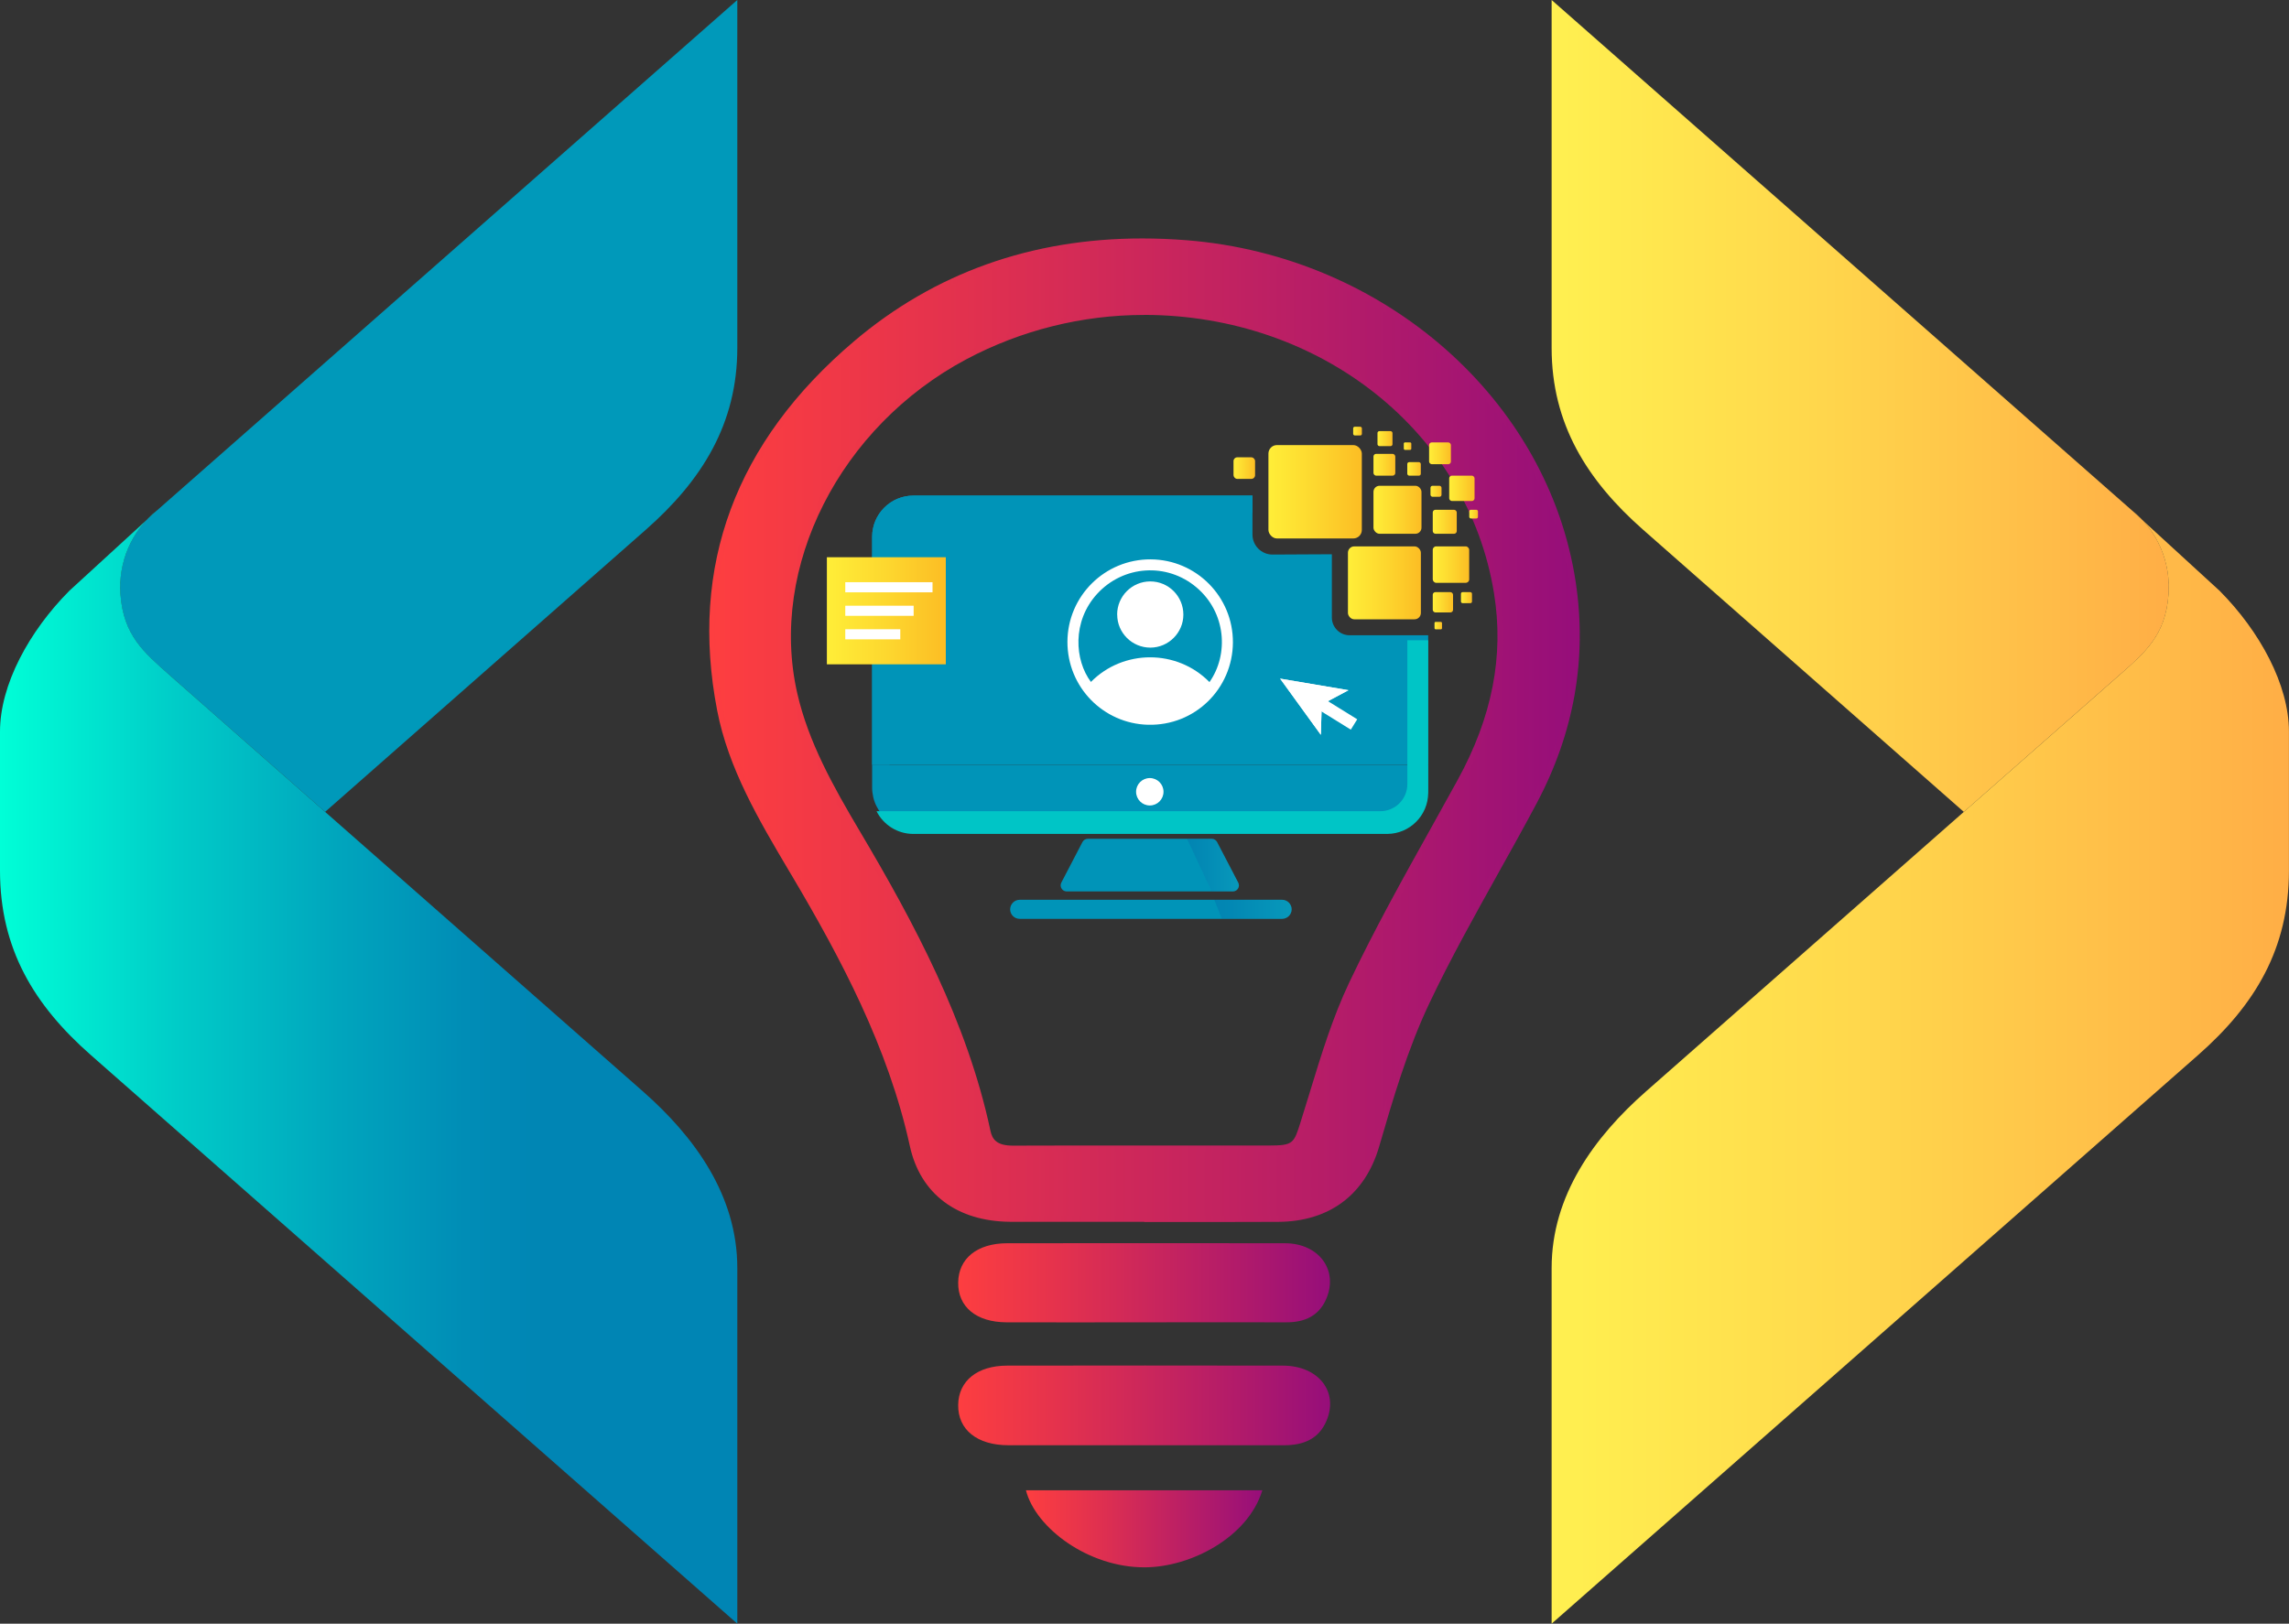 <?xml version="1.0" encoding="UTF-8"?>
<svg id="Layer_2" data-name="Layer 2" xmlns="http://www.w3.org/2000/svg" xmlns:xlink="http://www.w3.org/1999/xlink" viewBox="0 0 375.68 266.53">
  <rect x="0" y="0" width="375.68" height="266.53" fill="#333333" stroke="none"/>
  <defs>
    <style>
      .cls-1 {
        fill: url(#linear-gradient-21);
      }

      .cls-1, .cls-2 {
        opacity: .18;
      }

      .cls-3 {
        fill: url(#linear-gradient-2);
      }

      .cls-4 {
        fill: #fff;
      }

      .cls-5 {
        fill: url(#linear-gradient-17);
      }

      .cls-6 {
        fill: url(#linear-gradient-15);
      }

      .cls-7 {
        fill: url(#linear-gradient-18);
      }

      .cls-8 {
        fill: #0099ba;
      }

      .cls-9 {
        fill: url(#linear-gradient-28);
      }

      .cls-10 {
        fill: url(#linear-gradient-14);
      }

      .cls-11 {
        fill: url(#linear-gradient-20);
      }

      .cls-12 {
        fill: url(#linear-gradient-6);
      }

      .cls-13 {
        clip-path: url(#clippath-2);
      }

      .cls-14 {
        fill: url(#linear-gradient-9);
        opacity: .24;
      }

      .cls-15 {
        fill: url(#linear-gradient-11);
      }

      .cls-16 {
        fill: url(#linear-gradient-10);
      }

      .cls-17 {
        fill: none;
        stroke: #fff;
        stroke-miterlimit: 10;
        stroke-width: 1.66px;
      }

      .cls-18 {
        fill: url(#linear-gradient-16);
      }

      .cls-19 {
        fill: #0094b8;
      }

      .cls-20 {
        fill: url(#linear-gradient-25);
      }

      .cls-21 {
        fill: url(#linear-gradient-5);
      }

      .cls-22 {
        fill: url(#linear-gradient-7);
      }

      .cls-23 {
        fill: #00c5c6;
      }

      .cls-24 {
        fill: url(#linear-gradient-24);
      }

      .cls-25 {
        fill: url(#linear-gradient-3);
      }

      .cls-26 {
        fill: url(#linear-gradient);
      }

      .cls-2 {
        fill: url(#linear-gradient-22);
      }

      .cls-27 {
        fill: url(#linear-gradient-27);
      }

      .cls-28 {
        fill: url(#linear-gradient-29);
      }

      .cls-29 {
        fill: url(#linear-gradient-30);
      }

      .cls-30 {
        fill: url(#linear-gradient-23);
      }

      .cls-31 {
        fill: url(#linear-gradient-19);
      }

      .cls-32 {
        fill: url(#linear-gradient-4);
      }

      .cls-33 {
        fill: url(#linear-gradient-8);
      }

      .cls-34 {
        fill: url(#linear-gradient-12);
      }

      .cls-35 {
        fill: url(#linear-gradient-13);
      }

      .cls-36 {
        fill: url(#linear-gradient-26);
      }
    </style>
    <linearGradient id="linear-gradient" x1="670.66" y1="-180.22" x2="791.67" y2="-180.22" gradientTransform="translate(791.67 -5.1) rotate(-180)" gradientUnits="userSpaceOnUse">
      <stop offset="0" stop-color="#0085b4"/>
      <stop offset=".23" stop-color="#0085b4"/>
      <stop offset=".26" stop-color="#0085b4"/>
      <stop offset=".37" stop-color="#008db6"/>
      <stop offset=".54" stop-color="#00a5bd"/>
      <stop offset=".76" stop-color="#00ccc8"/>
      <stop offset="1" stop-color="#00ffd7"/>
    </linearGradient>
    <linearGradient id="linear-gradient-2" x1="208.18" y1="80.73" x2="223.52" y2="80.73" gradientUnits="userSpaceOnUse">
      <stop offset="0" stop-color="#ffee38"/>
      <stop offset=".53" stop-color="#fdd62e"/>
      <stop offset="1" stop-color="#fcbd24"/>
    </linearGradient>
    <linearGradient id="linear-gradient-3" x1="221.23" y1="95.67" x2="233.19" y2="95.67" xlink:href="#linear-gradient-2"/>
    <linearGradient id="linear-gradient-4" x1="116.4" y1="119.85" x2="259.27" y2="119.85" gradientUnits="userSpaceOnUse">
      <stop offset="0" stop-color="#fd3e40"/>
      <stop offset=".27" stop-color="#e4324d"/>
      <stop offset=".85" stop-color="#a71670"/>
      <stop offset="1" stop-color="#960e7a"/>
    </linearGradient>
    <linearGradient id="linear-gradient-5" x1="117.42" y1="119.85" x2="258.27" y2="119.85" xlink:href="#linear-gradient-4"/>
    <linearGradient id="linear-gradient-6" x1="157.26" y1="230.69" x2="218.3" y2="230.69" xlink:href="#linear-gradient-4"/>
    <linearGradient id="linear-gradient-7" x1="157.25" y1="210.56" x2="218.28" y2="210.56" xlink:href="#linear-gradient-4"/>
    <linearGradient id="linear-gradient-8" x1="168.39" y1="250.95" x2="207.18" y2="250.95" xlink:href="#linear-gradient-4"/>
    <linearGradient id="linear-gradient-9" x1="143.14" y1="108.32" x2="205.56" y2="108.32" gradientUnits="userSpaceOnUse">
      <stop offset="0" stop-color="#073e98"/>
      <stop offset=".25" stop-color="#0e56a1"/>
      <stop offset=".76" stop-color="#2093bb"/>
      <stop offset="1" stop-color="#2ab2c8"/>
    </linearGradient>
    <linearGradient id="linear-gradient-10" x1="235.15" y1="85.66" x2="239.09" y2="85.66" xlink:href="#linear-gradient-2"/>
    <linearGradient id="linear-gradient-11" x1="230.97" y1="76.97" x2="233.19" y2="76.97" xlink:href="#linear-gradient-2"/>
    <linearGradient id="linear-gradient-12" x1="234.78" y1="80.65" x2="236.58" y2="80.65" xlink:href="#linear-gradient-2"/>
    <linearGradient id="linear-gradient-13" x1="239.78" y1="98.1" x2="241.58" y2="98.1" xlink:href="#linear-gradient-2"/>
    <linearGradient id="linear-gradient-14" x1="237.85" y1="80.16" x2="242.01" y2="80.16" xlink:href="#linear-gradient-2"/>
    <linearGradient id="linear-gradient-15" x1="234.55" y1="74.41" x2="238.14" y2="74.41" xlink:href="#linear-gradient-2"/>
    <linearGradient id="linear-gradient-16" x1="230.4" y1="73.23" x2="231.62" y2="73.23" xlink:href="#linear-gradient-2"/>
    <linearGradient id="linear-gradient-17" x1="235.44" y1="102.7" x2="236.67" y2="102.7" xlink:href="#linear-gradient-2"/>
    <linearGradient id="linear-gradient-18" x1="241.14" y1="84.4" x2="242.56" y2="84.4" xlink:href="#linear-gradient-2"/>
    <linearGradient id="linear-gradient-19" x1="222.09" y1="70.77" y2="70.77" xlink:href="#linear-gradient-2"/>
    <linearGradient id="linear-gradient-20" x1="226.08" y1="72" x2="228.54" y2="72" xlink:href="#linear-gradient-2"/>
    <linearGradient id="linear-gradient-21" x1="194.82" y1="142.01" x2="203.34" y2="142.01" xlink:href="#linear-gradient-9"/>
    <linearGradient id="linear-gradient-22" x1="199.31" y1="149.27" x2="211.99" y2="149.27" xlink:href="#linear-gradient-9"/>
    <linearGradient id="linear-gradient-23" x1="225.42" y1="83.68" x2="233.3" y2="83.68" xlink:href="#linear-gradient-2"/>
    <linearGradient id="linear-gradient-24" x1="235.15" y1="92.68" x2="241.14" y2="92.68" xlink:href="#linear-gradient-2"/>
    <linearGradient id="linear-gradient-25" x1="225.42" y1="76.29" x2="229" y2="76.29" xlink:href="#linear-gradient-2"/>
    <linearGradient id="linear-gradient-26" x1="202.45" y1="76.85" x2="206" y2="76.85" xlink:href="#linear-gradient-2"/>
    <linearGradient id="linear-gradient-27" x1="235.15" y1="98.86" x2="238.48" y2="98.86" xlink:href="#linear-gradient-2"/>
    <linearGradient id="linear-gradient-28" x1="135.71" y1="100.26" x2="155.23" y2="100.26" xlink:href="#linear-gradient-2"/>
    <clipPath id="clippath-2">
      <polygon class="cls-4" points="210.1 111.4 216.78 120.62 216.93 115.64 221.32 113.3 210.1 111.4"/>
    </clipPath>
    <linearGradient id="linear-gradient-29" x1="254.66" y1="162.26" x2="355.95" y2="162.26" gradientTransform="translate(0 228.9) scale(1 -1)" gradientUnits="userSpaceOnUse">
      <stop offset="0" stop-color="#fff050"/>
      <stop offset=".41" stop-color="#ffd84c"/>
      <stop offset="1" stop-color="#ffae46"/>
    </linearGradient>
    <linearGradient id="linear-gradient-30" x1="254.66" y1="53.78" x2="375.68" y2="53.78" xlink:href="#linear-gradient-29"/>
  </defs>
  <g id="Layer_1-2" data-name="Layer 1">
    <g>
      <g>
        <path class="cls-8" d="m105.97,86.98l-52.61,46.29-25.49-22.42c-.24-.21-.47-.42-.71-.62-.01-.01-.02-.02-.04-.03-3.93-3.47-6.91-6.32-7.36-12.63-.31-4.36,1.12-8.82,4.26-12.18l1.82-1.67h0S121.01,0,121.01,0v57.1c0,12.48-5.81,21.76-15.04,29.88"/>
        <path class="cls-26" d="m121.01,266.53L14.91,173.19C5.57,164.98,0,155.74,0,142.91v-22.83c0-7.68,4.79-16.47,11.38-23.1l14.48-13.27c-4.4,3.45-6.46,8.72-6.09,13.86.48,6.7,3.81,9.5,8.1,13.28l25.49,22.42,52.14,45.87c8.52,7.49,15.51,17.1,15.51,29.01v58.38Z"/>
      </g>
      <g>
        <g>
          <rect class="cls-3" x="208.18" y="73.06" width="15.33" height="15.33" rx="1.4" ry="1.4"/>
          <rect class="cls-25" x="221.23" y="89.69" width="11.97" height="11.97" rx="1.04" ry="1.04"/>
        </g>
        <g>
          <path class="cls-32" d="m187.8,200.56h-13.44c-2.85.01-5.69,0-8.54,0-8.77-.06-14.78-4.59-16.49-12.43-3.55-16.23-11.37-30.87-19.3-44.28l-.58-.97c-4.87-8.22-9.91-16.73-11.75-26.28-4.57-23.67,2.99-44.05,22.47-60.58,13.2-11.2,29.12-16.88,47.3-16.88,2.41,0,4.89.1,7.37.3,32.46,2.62,59.29,26.24,63.78,56.15,1.88,12.52-.27,24.71-6.4,36.24-2.08,3.92-4.25,7.8-6.42,11.69-3.82,6.86-7.78,13.95-11.18,21.11-3.62,7.62-5.98,15.73-8.27,23.59-2.31,7.91-8.19,12.3-16.56,12.35-2.84.02-5.67.02-8.51.02h-13.47Zm-.09-148.86c-10.11,0-20.17,2.52-29.1,7.27-20.78,11.07-32.46,34.11-27.77,54.79,1.82,8.02,5.91,15.33,10.3,22.73,8.88,14.98,17.62,31.29,21.41,49.11.31,1.48,1.07,2.46,3.72,2.46,3.1-.02,6.15-.02,9.19-.02h24.42s8.41,0,8.41,0c3.95,0,4.06-.36,5.14-3.76.54-1.71,1.07-3.43,1.59-5.15,1.82-5.96,3.7-12.12,6.43-17.87,4.11-8.66,8.88-17.21,13.49-25.48,1.43-2.57,2.86-5.13,4.27-7.7,5.7-10.37,7.66-20.42,5.99-30.72-4.28-26.46-28.46-45.67-57.48-45.67Z"/>
          <path class="cls-21" d="m187.8,199.55c-7.32,0-14.65.04-21.97,0-8.28-.05-13.89-4.23-15.51-11.63-3.49-15.96-11.05-30.42-19.42-44.58-5.08-8.59-10.33-17.18-12.21-26.93-4.55-23.54,3.16-43.52,22.13-59.62,15.15-12.85,33.52-17.99,53.93-16.34,31.87,2.58,58.49,26.19,62.86,55.29,1.88,12.48-.31,24.35-6.3,35.62-5.83,10.97-12.31,21.66-17.62,32.83-3.6,7.59-5.99,15.71-8.33,23.74-2.12,7.27-7.33,11.57-15.6,11.62-7.32.05-14.65,0-21.97,0Zm-.16-10.49c6.88,0,13.76,0,20.65,0,4.37,0,4.89-.65,6.1-4.47,2.45-7.69,4.5-15.59,7.97-22.89,5.35-11.27,11.69-22.14,17.73-33.12,5.45-9.92,7.89-20.35,6.1-31.37-6.17-38.13-51.89-58.4-88.06-39.13-21.3,11.35-33.09,34.68-28.28,55.91,1.88,8.29,6.06,15.69,10.41,23.02,9.19,15.5,17.57,31.29,21.29,48.8.53,2.48,2.23,3.28,4.78,3.26,7.1-.04,14.21-.01,21.31-.01Z"/>
          <path class="cls-12" d="m187.46,237.24c-7.32,0-14.64.01-21.96,0-5.15-.01-8.29-2.56-8.24-6.61.05-3.95,3.13-6.46,8.05-6.46,15.09-.02,30.17-.03,45.26,0,5.81.02,9.14,4.25,7.16,9.01-1.28,3.07-3.85,4.06-6.97,4.06-7.76-.01-15.53,0-23.29,0Z"/>
          <path class="cls-22" d="m187.81,217.06c-7.54,0-15.09.03-22.63,0-4.96-.02-7.97-2.55-7.92-6.53.05-3.96,3.12-6.44,8.04-6.45,15.2-.01,30.4-.03,45.59,0,5.5.01,8.74,4.3,6.85,8.97-1.2,2.95-3.59,4.02-6.63,4.01-7.77-.02-15.53,0-23.3,0Z"/>
          <path class="cls-33" d="m168.39,244.63h38.79c-2.32,7.67-11.72,12.66-19.38,12.65-9.18,0-17.83-6.44-19.42-12.65Z"/>
        </g>
        <path class="cls-14" d="m149.9,81.35h55.66v2.82h-52.82c-3.73,0-6.76,3.03-6.76,6.76v41.19c0,1.15.29,2.23.79,3.17-2.16-1.13-3.63-3.39-3.63-5.99v-41.19c0-3.73,3.03-6.76,6.76-6.76Z"/>
        <g>
          <rect class="cls-16" x="235.15" y="83.68" width="3.94" height="3.94" rx=".44" ry=".44"/>
          <rect class="cls-15" x="230.97" y="75.86" width="2.22" height="2.22" rx=".31" ry=".31"/>
          <rect class="cls-34" x="234.78" y="79.74" width="1.81" height="1.81" rx=".33" ry=".33"/>
          <rect class="cls-35" x="239.78" y="97.2" width="1.81" height="1.81" rx=".26" ry=".26"/>
          <rect class="cls-10" x="237.85" y="78.08" width="4.16" height="4.16" rx=".44" ry=".44"/>
          <rect class="cls-6" x="234.55" y="72.62" width="3.58" height="3.58" rx=".44" ry=".44"/>
          <rect class="cls-18" x="230.4" y="72.62" width="1.23" height="1.23" rx=".19" ry=".19"/>
          <rect class="cls-5" x="235.44" y="102.08" width="1.23" height="1.23" rx=".19" ry=".19"/>
          <rect class="cls-7" x="241.14" y="83.68" width="1.43" height="1.43" rx=".26" ry=".26"/>
          <rect class="cls-31" x="222.09" y="70.05" width="1.43" height="1.43" rx=".26" ry=".26"/>
          <rect class="cls-11" x="226.08" y="70.77" width="2.46" height="2.46" rx=".31" ry=".31"/>
        </g>
        <path class="cls-19" d="m234.4,104.28v21.26h-91.26v-37.43c0-3.73,3.03-6.76,6.76-6.76h55.66v6.4c0,1.81,1.47,3.28,3.27,3.28l9.76-.05v10.39c0,1.61,1.31,2.91,2.91,2.91h12.89Z"/>
        <path class="cls-19" d="m205.56,81.35v2.82h-52.82c-3.73,0-6.76,3.03-6.76,6.76v34.62h-2.84v-37.43c0-3.73,3.03-6.76,6.76-6.76h55.66Z"/>
        <path class="cls-19" d="m234.4,125.55v3.76c0,3.73-3.03,6.76-6.76,6.76h-77.74c-2.19,0-4.14-1.04-5.37-2.66-.26-.33-.48-.69-.67-1.07-.23-.45-.41-.94-.53-1.45-.12-.51-.19-1.04-.19-1.58v-3.76h91.26Z"/>
        <path class="cls-23" d="m234.4,105.11v25.02c0,3.73-3.03,6.76-6.76,6.76h-77.74c-2.64,0-4.93-1.52-6.04-3.73h82.68c2.45,0,4.44-1.99,4.44-4.44v-23.62h3.43Z"/>
        <path class="cls-19" d="m202.35,146.33h-27.28c-.74,0-1.22-.79-.88-1.45l3.47-6.66c.17-.33.51-.53.88-.53h20.33c.37,0,.71.21.88.53l3.47,6.66c.35.66-.14,1.45-.88,1.45Z"/>
        <circle class="cls-4" cx="188.71" cy="129.97" r="2.25"/>
        <path class="cls-1" d="m202.35,146.33h-3.49l-4.04-8.64h4.06c.37,0,.71.21.88.53l3.47,6.66c.35.66-.14,1.45-.88,1.45Z"/>
        <path class="cls-19" d="m211.99,149.27c0,.43-.18.82-.46,1.1-.29.28-.68.46-1.11.46h-43.07c-.86,0-1.56-.7-1.56-1.56,0-.43.18-.82.46-1.11.28-.28.67-.46,1.1-.46h43.07c.86,0,1.57.7,1.57,1.57Z"/>
        <path class="cls-2" d="m211.99,149.27c0,.43-.18.82-.46,1.1-.29.28-.68.46-1.11.46h-9.89l-1.23-3.13h11.12c.86,0,1.57.7,1.57,1.57Z"/>
        <g>
          <rect class="cls-30" x="225.42" y="79.74" width="7.88" height="7.88" rx="1" ry="1"/>
          <rect class="cls-24" x="235.15" y="89.69" width="5.98" height="5.98" rx=".56" ry=".56"/>
          <rect class="cls-20" x="225.42" y="74.5" width="3.58" height="3.58" rx=".44" ry=".44"/>
          <rect class="cls-36" x="202.45" y="75.07" width="3.54" height="3.54" rx=".61" ry=".61"/>
          <rect class="cls-27" x="235.15" y="97.2" width="3.33" height="3.33" rx=".43" ry=".43"/>
        </g>
        <g>
          <path class="cls-4" d="m175.19,105.35c.03-7.52,6.15-13.57,13.67-13.53,7.48.04,13.54,6.15,13.49,13.66-.05,7.56-6.22,13.7-13.96,13.49-7.26-.19-13.21-6.12-13.2-13.63Zm23.32,6.61c3.19-4.56,2.73-11.42-2.14-15.54-4.85-4.11-12-3.64-16.31,1.07-4.13,4.52-3.69,10.89-1.01,14.45,5.28-5.36,14.09-5.42,19.45.02Z"/>
          <path class="cls-4" d="m183.35,100.88c0-3,2.43-5.44,5.44-5.44,3,0,5.43,2.44,5.43,5.45,0,2.97-2.44,5.41-5.41,5.42-3.01,0-5.45-2.43-5.45-5.42Z"/>
        </g>
        <rect class="cls-9" x="135.71" y="91.47" width="19.52" height="17.58"/>
        <g>
          <line class="cls-17" x1="138.73" y1="96.4" x2="153.05" y2="96.4"/>
          <line class="cls-17" x1="138.73" y1="100.26" x2="149.95" y2="100.26"/>
          <line class="cls-17" x1="138.73" y1="104.12" x2="147.76" y2="104.12"/>
        </g>
        <g>
          <rect class="cls-4" x="218.34" y="113.74" width="2" height="6.8" transform="translate(4.2 241.82) rotate(-58.2)"/>
          <g>
            <polygon class="cls-4" points="210.1 111.4 216.78 120.62 216.93 115.64 221.32 113.3 210.1 111.4"/>
            <g class="cls-13">
              <rect class="cls-4" x="214.32" y="106.66" width="3.31" height="10.54" transform="translate(7.03 236.49) rotate(-58.2)"/>
              <rect class="cls-4" x="215.09" y="108.07" width=".02" height="10.54" transform="translate(5.42 236.41) rotate(-58.2)"/>
              <rect class="cls-4" x="215.08" y="108.08" width=".02" height="10.54" transform="translate(5.4 236.41) rotate(-58.2)"/>
              <rect class="cls-4" x="215.07" y="108.1" width=".02" height="10.54" transform="translate(5.39 236.41) rotate(-58.2)"/>
              <rect class="cls-4" x="215.06" y="108.11" width=".02" height="10.54" transform="translate(5.37 236.41) rotate(-58.2)"/>
              <rect class="cls-4" x="215.06" y="108.13" width=".02" height="10.54" transform="translate(5.35 236.41) rotate(-58.2)"/>
              <rect class="cls-4" x="215.05" y="108.14" width=".02" height="10.54" transform="translate(5.34 236.41) rotate(-58.2)"/>
              <rect class="cls-4" x="215.04" y="108.15" width=".02" height="10.54" transform="translate(5.32 236.41) rotate(-58.2)"/>
              <rect class="cls-4" x="215.03" y="108.17" width=".02" height="10.54" transform="translate(5.31 236.41) rotate(-58.2)"/>
              <rect class="cls-4" x="215.02" y="108.18" width=".02" height="10.54" transform="translate(5.29 236.41) rotate(-58.2)"/>
              <rect class="cls-4" x="215.01" y="108.2" width=".02" height="10.54" transform="translate(5.27 236.41) rotate(-58.2)"/>
              <rect class="cls-4" x="215" y="108.21" width=".02" height="10.54" transform="translate(5.26 236.4) rotate(-58.2)"/>
              <rect class="cls-4" x="214.99" y="108.22" width=".02" height="10.54" transform="translate(5.24 236.4) rotate(-58.2)"/>
              <rect class="cls-4" x="214.99" y="108.24" width=".02" height="10.54" transform="translate(5.23 236.4) rotate(-58.2)"/>
              <rect class="cls-4" x="214.98" y="108.25" width=".02" height="10.54" transform="translate(5.21 236.4) rotate(-58.2)"/>
              <rect class="cls-4" x="214.97" y="108.27" width=".02" height="10.54" transform="translate(5.19 236.4) rotate(-58.2)"/>
              <rect class="cls-4" x="214.96" y="108.28" width=".02" height="10.54" transform="translate(5.18 236.4) rotate(-58.2)"/>
              <rect class="cls-4" x="214.95" y="108.29" width=".02" height="10.54" transform="translate(5.16 236.4) rotate(-58.2)"/>
              <rect class="cls-4" x="214.94" y="108.31" width=".02" height="10.54" transform="translate(5.15 236.4) rotate(-58.2)"/>
              <rect class="cls-4" x="214.93" y="108.32" width=".02" height="10.54" transform="translate(5.13 236.4) rotate(-58.2)"/>
              <rect class="cls-4" x="214.93" y="108.33" width=".02" height="10.54" transform="translate(5.11 236.4) rotate(-58.2)"/>
              <rect class="cls-4" x="214.92" y="108.35" width=".02" height="10.54" transform="translate(5.1 236.4) rotate(-58.2)"/>
              <rect class="cls-4" x="214.91" y="108.36" width=".02" height="10.54" transform="translate(5.08 236.4) rotate(-58.2)"/>
              <rect class="cls-4" x="214.9" y="108.38" width=".02" height="10.54" transform="translate(5.07 236.4) rotate(-58.2)"/>
              <rect class="cls-4" x="214.89" y="108.39" width=".02" height="10.54" transform="translate(5.05 236.4) rotate(-58.2)"/>
              <rect class="cls-4" x="214.88" y="108.4" width=".02" height="10.54" transform="translate(5.04 236.39) rotate(-58.2)"/>
              <rect class="cls-4" x="214.87" y="108.42" width=".02" height="10.54" transform="translate(5.02 236.39) rotate(-58.2)"/>
              <rect class="cls-4" x="214.87" y="108.43" width=".02" height="10.54" transform="translate(5 236.39) rotate(-58.2)"/>
              <rect class="cls-4" x="214.86" y="108.45" width=".02" height="10.54" transform="translate(4.99 236.39) rotate(-58.2)"/>
              <rect class="cls-4" x="214.85" y="108.46" width=".02" height="10.54" transform="translate(4.97 236.39) rotate(-58.2)"/>
              <rect class="cls-4" x="214.84" y="108.47" width=".02" height="10.54" transform="translate(4.96 236.39) rotate(-58.2)"/>
              <rect class="cls-4" x="214.83" y="108.49" width=".02" height="10.54" transform="translate(4.94 236.39) rotate(-58.2)"/>
              <rect class="cls-4" x="214.82" y="108.5" width=".02" height="10.54" transform="translate(4.92 236.39) rotate(-58.2)"/>
              <rect class="cls-4" x="214.81" y="108.52" width=".02" height="10.54" transform="translate(4.91 236.39) rotate(-58.2)"/>
              <rect class="cls-4" x="214.8" y="108.53" width=".02" height="10.54" transform="translate(4.89 236.39) rotate(-58.2)"/>
              <rect class="cls-4" x="214.8" y="108.54" width=".02" height="10.54" transform="translate(4.88 236.39) rotate(-58.2)"/>
              <rect class="cls-4" x="214.79" y="108.56" width=".02" height="10.54" transform="translate(4.86 236.39) rotate(-58.2)"/>
              <rect class="cls-4" x="214.78" y="108.57" width=".02" height="10.54" transform="translate(4.84 236.39) rotate(-58.2)"/>
              <rect class="cls-4" x="214.77" y="108.59" width=".02" height="10.54" transform="translate(4.83 236.38) rotate(-58.2)"/>
              <rect class="cls-4" x="214.76" y="108.6" width=".02" height="10.54" transform="translate(4.81 236.38) rotate(-58.2)"/>
              <rect class="cls-4" x="214.75" y="108.61" width=".02" height="10.54" transform="translate(4.8 236.38) rotate(-58.2)"/>
              <rect class="cls-4" x="214.74" y="108.63" width=".02" height="10.54" transform="translate(4.78 236.38) rotate(-58.2)"/>
              <rect class="cls-4" x="214.74" y="108.64" width=".02" height="10.54" transform="translate(4.76 236.38) rotate(-58.2)"/>
              <rect class="cls-4" x="214.73" y="108.66" width=".02" height="10.54" transform="translate(4.75 236.38) rotate(-58.2)"/>
              <rect class="cls-4" x="214.72" y="108.67" width=".02" height="10.54" transform="translate(4.73 236.38) rotate(-58.2)"/>
              <rect class="cls-4" x="214.71" y="108.68" width=".02" height="10.54" transform="translate(4.72 236.38) rotate(-58.2)"/>
              <rect class="cls-4" x="214.7" y="108.7" width=".02" height="10.54" transform="translate(4.7 236.38) rotate(-58.2)"/>
              <rect class="cls-4" x="214.69" y="108.71" width=".02" height="10.54" transform="translate(4.69 236.38) rotate(-58.2)"/>
              <rect class="cls-4" x="214.68" y="108.72" width=".02" height="10.54" transform="translate(4.67 236.38) rotate(-58.2)"/>
              <rect class="cls-4" x="214.68" y="108.74" width=".02" height="10.54" transform="translate(4.65 236.38) rotate(-58.2)"/>
              <rect class="cls-4" x="214.67" y="108.75" width=".02" height="10.54" transform="translate(4.64 236.38) rotate(-58.2)"/>
              <rect class="cls-4" x="214.66" y="108.77" width=".02" height="10.54" transform="translate(4.62 236.37) rotate(-58.2)"/>
              <rect class="cls-4" x="214.65" y="108.78" width=".02" height="10.54" transform="translate(4.61 236.37) rotate(-58.2)"/>
              <rect class="cls-4" x="214.64" y="108.79" width=".02" height="10.54" transform="translate(4.59 236.37) rotate(-58.2)"/>
              <rect class="cls-4" x="214.63" y="108.81" width=".02" height="10.54" transform="translate(4.57 236.37) rotate(-58.2)"/>
              <rect class="cls-4" x="214.62" y="108.82" width=".02" height="10.54" transform="translate(4.56 236.37) rotate(-58.2)"/>
              <rect class="cls-4" x="214.61" y="108.84" width=".02" height="10.54" transform="translate(4.54 236.37) rotate(-58.2)"/>
              <rect class="cls-4" x="214.61" y="108.85" width=".02" height="10.54" transform="translate(4.53 236.37) rotate(-58.2)"/>
              <rect class="cls-4" x="214.6" y="108.86" width=".02" height="10.54" transform="translate(4.51 236.37) rotate(-58.2)"/>
              <rect class="cls-4" x="214.59" y="108.88" width=".02" height="10.54" transform="translate(4.49 236.37) rotate(-58.2)"/>
              <rect class="cls-4" x="214.58" y="108.89" width=".02" height="10.54" transform="translate(4.48 236.37) rotate(-58.2)"/>
              <rect class="cls-4" x="214.57" y="108.91" width=".02" height="10.54" transform="translate(4.46 236.37) rotate(-58.2)"/>
              <rect class="cls-4" x="214.56" y="108.92" width=".02" height="10.54" transform="translate(4.45 236.37) rotate(-58.2)"/>
              <rect class="cls-4" x="214.55" y="108.93" width=".02" height="10.54" transform="translate(4.43 236.37) rotate(-58.2)"/>
              <rect class="cls-4" x="214.55" y="108.95" width=".02" height="10.54" transform="translate(4.41 236.37) rotate(-58.2)"/>
              <rect class="cls-4" x="214.54" y="108.96" width=".02" height="10.54" transform="translate(4.4 236.36) rotate(-58.2)"/>
              <rect class="cls-4" x="214.53" y="108.98" width=".02" height="10.54" transform="translate(4.38 236.36) rotate(-58.2)"/>
              <rect class="cls-4" x="214.52" y="108.99" width=".02" height="10.54" transform="translate(4.37 236.36) rotate(-58.2)"/>
              <rect class="cls-4" x="214.51" y="109" width=".02" height="10.54" transform="translate(4.35 236.36) rotate(-58.2)"/>
              <rect class="cls-4" x="214.5" y="109.02" width=".02" height="10.54" transform="translate(4.33 236.36) rotate(-58.2)"/>
              <rect class="cls-4" x="214.49" y="109.03" width=".02" height="10.54" transform="translate(4.32 236.36) rotate(-58.2)"/>
              <rect class="cls-4" x="214.49" y="109.04" width=".02" height="10.54" transform="translate(4.3 236.36) rotate(-58.2)"/>
              <rect class="cls-4" x="214.48" y="109.06" width=".02" height="10.54" transform="translate(4.29 236.36) rotate(-58.2)"/>
              <rect class="cls-4" x="214.47" y="109.07" width=".02" height="10.54" transform="translate(4.27 236.36) rotate(-58.2)"/>
              <rect class="cls-4" x="214.46" y="109.09" width=".02" height="10.54" transform="translate(4.26 236.36) rotate(-58.2)"/>
              <rect class="cls-4" x="214.45" y="109.1" width=".02" height="10.54" transform="translate(4.24 236.36) rotate(-58.2)"/>
              <rect class="cls-4" x="214.44" y="109.11" width=".02" height="10.54" transform="translate(4.22 236.36) rotate(-58.2)"/>
              <rect class="cls-4" x="214.43" y="109.13" width=".02" height="10.54" transform="translate(4.21 236.36) rotate(-58.2)"/>
              <rect class="cls-4" x="214.43" y="109.14" width=".02" height="10.54" transform="translate(4.19 236.35) rotate(-58.2)"/>
              <rect class="cls-4" x="214.42" y="109.16" width=".02" height="10.54" transform="translate(4.18 236.35) rotate(-58.2)"/>
              <rect class="cls-4" x="214.41" y="109.17" width=".02" height="10.54" transform="translate(4.16 236.35) rotate(-58.2)"/>
              <rect class="cls-4" x="214.4" y="109.18" width=".02" height="10.54" transform="translate(4.14 236.35) rotate(-58.2)"/>
              <rect class="cls-4" x="214.39" y="109.2" width=".02" height="10.54" transform="translate(4.13 236.35) rotate(-58.2)"/>
              <rect class="cls-4" x="214.38" y="109.21" width=".02" height="10.54" transform="translate(4.11 236.35) rotate(-58.2)"/>
              <rect class="cls-4" x="214.37" y="109.23" width=".02" height="10.54" transform="translate(4.1 236.35) rotate(-58.2)"/>
              <rect class="cls-4" x="214.36" y="109.24" width=".02" height="10.54" transform="translate(4.08 236.35) rotate(-58.2)"/>
              <rect class="cls-4" x="214.36" y="109.25" width=".02" height="10.54" transform="translate(4.06 236.35) rotate(-58.2)"/>
              <rect class="cls-4" x="214.35" y="109.27" width=".02" height="10.54" transform="translate(4.05 236.35) rotate(-58.2)"/>
              <rect class="cls-4" x="214.34" y="109.28" width=".02" height="10.54" transform="translate(4.03 236.35) rotate(-58.2)"/>
              <rect class="cls-4" x="214.33" y="109.3" width=".02" height="10.54" transform="translate(4.02 236.35) rotate(-58.2)"/>
              <rect class="cls-4" x="214.32" y="109.31" width=".02" height="10.54" transform="translate(4 236.35) rotate(-58.2)"/>
              <rect class="cls-4" x="214.31" y="109.32" width=".02" height="10.54" transform="translate(3.98 236.34) rotate(-58.2)"/>
              <rect class="cls-4" x="214.3" y="109.34" width=".02" height="10.54" transform="translate(3.97 236.34) rotate(-58.2)"/>
              <rect class="cls-4" x="214.3" y="109.35" width=".02" height="10.54" transform="translate(3.95 236.34) rotate(-58.2)"/>
              <rect class="cls-4" x="214.29" y="109.37" width=".02" height="10.54" transform="translate(3.94 236.34) rotate(-58.2)"/>
              <rect class="cls-4" x="214.28" y="109.38" width=".02" height="10.54" transform="translate(3.92 236.34) rotate(-58.2)"/>
              <rect class="cls-4" x="214.27" y="109.39" width=".02" height="10.54" transform="translate(3.91 236.34) rotate(-58.2)"/>
              <rect class="cls-4" x="214.26" y="109.41" width=".02" height="10.54" transform="translate(3.89 236.34) rotate(-58.2)"/>
              <rect class="cls-4" x="214.25" y="109.42" width=".02" height="10.54" transform="translate(3.87 236.34) rotate(-58.2)"/>
              <rect class="cls-4" x="214.24" y="109.43" width=".02" height="10.54" transform="translate(3.86 236.34) rotate(-58.2)"/>
              <rect class="cls-4" x="214.24" y="109.45" width=".02" height="10.54" transform="translate(3.84 236.34) rotate(-58.2)"/>
              <rect class="cls-4" x="214.23" y="109.46" width=".02" height="10.54" transform="translate(3.83 236.34) rotate(-58.2)"/>
              <rect class="cls-4" x="214.22" y="109.48" width=".02" height="10.54" transform="translate(3.81 236.34) rotate(-58.2)"/>
              <rect class="cls-4" x="214.21" y="109.49" width=".02" height="10.54" transform="translate(3.79 236.34) rotate(-58.2)"/>
              <rect class="cls-4" x="214.2" y="109.5" width=".02" height="10.54" transform="translate(3.78 236.34) rotate(-58.2)"/>
              <rect class="cls-4" x="214.19" y="109.52" width=".02" height="10.54" transform="translate(3.76 236.33) rotate(-58.2)"/>
              <rect class="cls-4" x="214.18" y="109.53" width=".02" height="10.54" transform="translate(3.75 236.33) rotate(-58.2)"/>
              <rect class="cls-4" x="214.17" y="109.55" width=".02" height="10.54" transform="translate(3.73 236.33) rotate(-58.2)"/>
              <rect class="cls-4" x="214.17" y="109.56" width=".02" height="10.54" transform="translate(3.71 236.33) rotate(-58.2)"/>
              <rect class="cls-4" x="214.16" y="109.57" width=".02" height="10.54" transform="translate(3.7 236.33) rotate(-58.2)"/>
              <rect class="cls-4" x="214.15" y="109.59" width=".02" height="10.54" transform="translate(3.68 236.33) rotate(-58.2)"/>
              <rect class="cls-4" x="214.14" y="109.6" width=".02" height="10.54" transform="translate(3.67 236.33) rotate(-58.2)"/>
              <rect class="cls-4" x="214.13" y="109.62" width=".02" height="10.54" transform="translate(3.65 236.33) rotate(-58.2)"/>
              <rect class="cls-4" x="214.12" y="109.63" width=".02" height="10.54" transform="translate(3.63 236.33) rotate(-58.2)"/>
              <rect class="cls-4" x="214.11" y="109.64" width=".02" height="10.54" transform="translate(3.62 236.33) rotate(-58.2)"/>
              <rect class="cls-4" x="214.11" y="109.66" width=".02" height="10.54" transform="translate(3.6 236.33) rotate(-58.2)"/>
              <rect class="cls-4" x="214.1" y="109.67" width=".02" height="10.54" transform="translate(3.59 236.33) rotate(-58.2)"/>
              <rect class="cls-4" x="214.09" y="109.69" width=".02" height="10.54" transform="translate(3.57 236.33) rotate(-58.2)"/>
              <rect class="cls-4" x="214.08" y="109.7" width=".02" height="10.54" transform="translate(3.56 236.32) rotate(-58.2)"/>
              <rect class="cls-4" x="214.07" y="109.71" width=".02" height="10.54" transform="translate(3.54 236.32) rotate(-58.2)"/>
              <rect class="cls-4" x="214.06" y="109.73" width=".02" height="10.54" transform="translate(3.52 236.32) rotate(-58.2)"/>
              <rect class="cls-4" x="214.05" y="109.74" width=".02" height="10.54" transform="translate(3.51 236.32) rotate(-58.2)"/>
              <rect class="cls-4" x="214.05" y="109.75" width=".02" height="10.54" transform="translate(3.49 236.32) rotate(-58.2)"/>
              <rect class="cls-4" x="211.52" y="111.17" width="3.31" height="10.54" transform="translate(1.88 236.25) rotate(-58.2)"/>
            </g>
          </g>
        </g>
      </g>
      <g>
        <path class="cls-28" d="m269.7,86.98l52.61,46.29,25.49-22.42c.24-.21.47-.42.71-.62.01-.01.02-.02.04-.03,3.93-3.47,6.91-6.32,7.36-12.63.31-4.36-1.12-8.82-4.26-12.18l-1.82-1.67h0S254.66,0,254.66,0v57.1c0,12.48,5.81,21.76,15.04,29.88"/>
        <path class="cls-29" d="m254.66,266.53l106.1-93.34c9.34-8.21,14.91-17.45,14.91-30.28v-22.83c0-7.68-4.79-16.47-11.38-23.1l-14.48-13.27c4.4,3.45,6.46,8.72,6.09,13.86-.48,6.7-3.81,9.5-8.1,13.28l-25.49,22.42-52.14,45.87c-8.52,7.49-15.51,17.1-15.51,29.01v58.38Z"/>
      </g>
    </g>
  </g>
</svg>